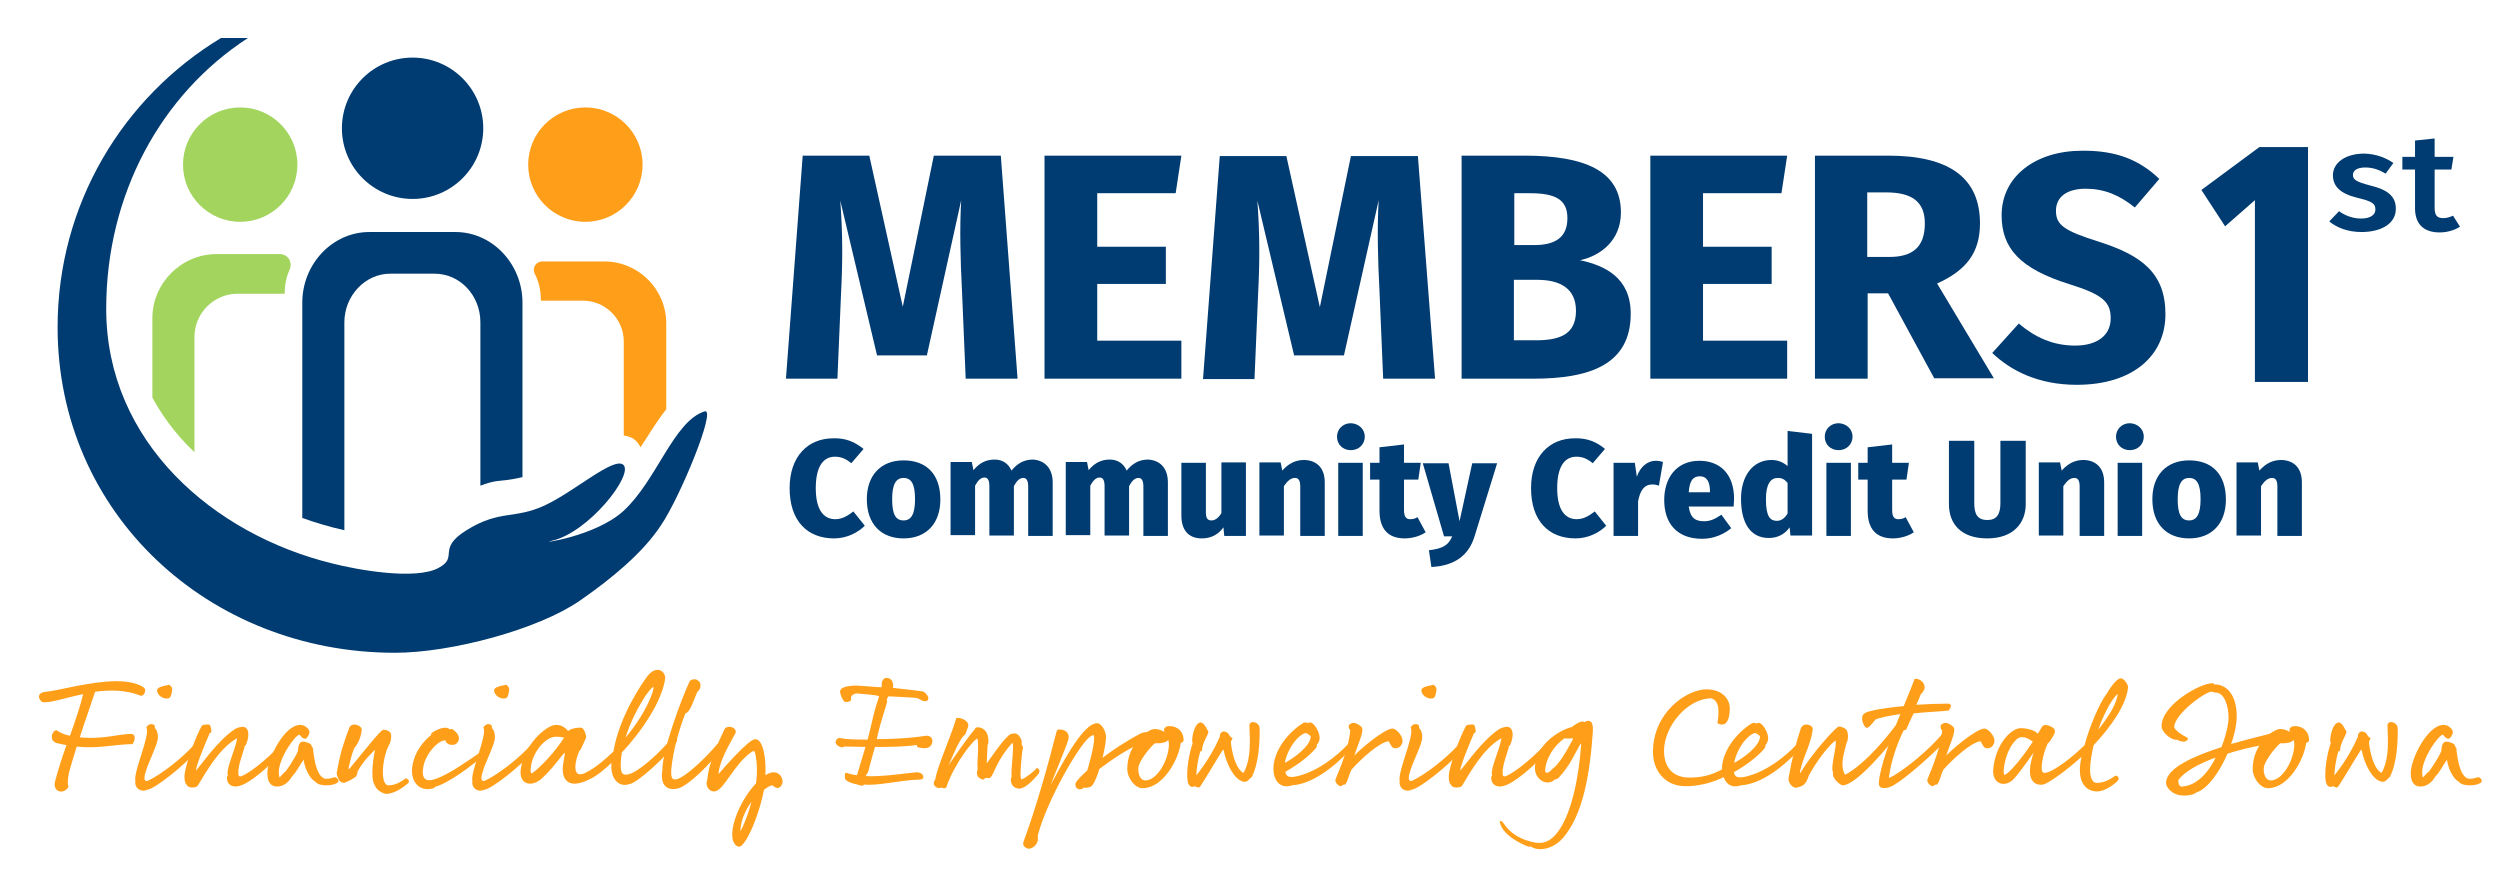 <?xml version="1.0" encoding="UTF-8"?>
<svg xmlns="http://www.w3.org/2000/svg" xmlns:xlink="http://www.w3.org/1999/xlink" version="1.1" id="Members1st-logo" x="0px" y="0px" viewBox="0 0 612 216" style="enable-background:new 0 0 612 216;" xml:space="preserve">
<title>Members1st Community Credit Union - Financially Empowering Central Iowa</title>
<style type="text/css">
	.mem1st-logo0{fill:#003B71;}
	.mem1st-logo1{clip-path:url(#SVGID_00000119796901741969317320000009262117294171860883_);}
	.mem1st-logo2{fill:none;}
	.mem1st-logo3{clip-path:url(#SVGID_00000119796901741969317320000009262117294171860883_);fill:#A2D45E;}
	.mem1st-logo4{clip-path:url(#SVGID_00000119796901741969317320000009262117294171860883_);fill:#FF9E18;}
	.mem1st-logo5{clip-path:url(#SVGID_00000119796901741969317320000009262117294171860883_);fill:#003B71;}
	.mem1st-logo6{fill:#A2D45E;}
	.mem1st-logo7{fill:#FF9E18;}
	.mem1st-logo8{fill:#FF9E18;stroke:#FF9E18;stroke-width:0.5;stroke-miterlimit:10;}
</style>
<g>
	<path class="mem1st-logo0" d="M172.5,100.7c-7.6,2.4-11.7,16.9-19.9,24.4c-6.9,6.3-21.2,8.1-17.6,7.3c9-1.9,20.2-16.2,17.6-18.6   c-2.3-2.1-11.9,6.5-19.2,9.9c-7.5,3.5-11,1-19.2,6.1c-7.4,4.6-1.8,6.5-6.8,9.2c-5.6,3.1-20,0.5-26.2-1.1   C52.4,130.8,26,108.3,26,75.6c0-28,13.4-52.5,34.7-66.3h-6.6c-24,14.5-40,40.7-40,70.8c0,45.6,37,79.7,82.6,79.7   c13.7,0,35.1-5.7,45.3-12.8c7.8-5.4,15.4-11.7,19.8-18.4C166.5,121.7,175.5,99.8,172.5,100.7z"></path>
</g>
<g>
	<g>
		<path class="mem1st-logo0" d="M565,93.5h-13V49l-7.3,6.4l-5.8-8.9l14.2-10.5H565V93.5z"></path>
	</g>
	<g>
		<path class="mem1st-logo0" d="M585.9,39.9l-1.9,2.6c-1.7-1-3.2-1.5-5-1.5c-1.9,0-3,0.7-3,1.8c0,1.2,0.8,1.7,4.2,2.6c4.1,1,6.3,2.5,6.3,5.7    c0,3.8-3.8,5.7-8.4,5.7c-3.4,0-6.1-1.1-7.9-2.6l2.4-2.5c1.5,1.1,3.4,1.8,5.4,1.8c2.1,0,3.5-0.8,3.5-2.2c0-1.5-0.8-2-4.5-2.9    c-4.1-1-5.9-2.8-5.9-5.5c0-3,3-5.3,7.7-5.3C581.7,37.7,584,38.6,585.9,39.9z"></path>
		<path class="mem1st-logo0" d="M602.2,55.5c-1.4,0.9-3.2,1.4-5,1.4c-3.9,0-6-2.1-6-5.9v-9.5h-3.1v-3.1h3.1v-4l4.8-0.5v4.5h4.6l-0.5,3.1h-4.1    v9.4c0,1.8,0.6,2.5,2.1,2.5c0.8,0,1.5-0.2,2.4-0.6L602.2,55.5z"></path>
	</g>
</g>
<g>
	<path class="mem1st-logo0" d="M249.1,92.7h-12.7l-0.9-21.4c-0.4-7.6-0.6-15.5-0.2-22.3L226.9,87h-12.2l-9-37.9c0.6,8,0.6,14.8,0.2,22.5   L205,92.7h-12.6l4.1-54.6h16.3l8.2,37l7.6-37H245L249.1,92.7z"></path>
	<path class="mem1st-logo0" d="M287.8,47.3h-19.2v13.1h16.8v9.1h-16.8v13.9h20.6v9.3h-33.5V38.1h33.5L287.8,47.3z"></path>
	<path class="mem1st-logo0" d="M351.3,92.7h-12.7l-0.9-21.4c-0.4-7.6-0.6-15.5-0.2-22.3L329,87h-12.2l-9-37.9c0.6,8,0.6,14.8,0.2,22.5   l-0.9,21.2h-12.6l4.1-54.6h16.3l8.2,37l7.6-37h16.4L351.3,92.7z"></path>
	<path class="mem1st-logo0" d="M399.2,76.8c0,12.5-10.1,15.9-23.8,15.9h-17.6V38.1h15.4c14.7,0,23.6,3.7,23.6,13.9c0,6.9-5,10.6-10,11.7   C392.9,65,399.2,68,399.2,76.8z M370.7,47.3v12.7h4.8c5.4,0,8.2-2,8.2-6.6c0-4.6-3-6.1-9.2-6.1H370.7z M385.8,76.1   c0-5.5-3.9-7.6-9.5-7.6h-5.7v14.8h4.7C381.5,83.4,385.8,82.1,385.8,76.1z"></path>
	<path class="mem1st-logo0" d="M436.1,47.3h-19.2v13.1h16.8v9.1h-16.8v13.9h20.6v9.3H404V38.1h33.5L436.1,47.3z"></path>
	<path class="mem1st-logo0" d="M462.2,71.8h-5v20.9h-12.9V38.1h17.9c14.8,0,22.5,5.3,22.5,16.6c0,7.2-3.4,11.5-10.5,14.7l13.9,23.2h-14.6   L462.2,71.8z M457.1,62.9h5.4c5.7,0,8.7-2.4,8.7-8.2c0-5.3-3.1-7.6-9.5-7.6h-4.6V62.9z"></path>
	<path class="mem1st-logo0" d="M528.6,43.8l-6,7c-3.8-3.1-7.6-4.6-12-4.6c-4.5,0-7.3,1.9-7.3,5.4c0,3.5,2,4.9,10.6,7.6   c10.3,3.3,16.2,7.6,16.2,17.7c0,10.2-8,17.3-21.7,17.3c-9.5,0-16.2-3.5-20.7-7.8l6.5-7.2c4,3.4,8.4,5.4,13.8,5.4   c5.4,0,8.7-2.5,8.7-6.7c0-4-2-5.8-10-8.3c-12.2-3.8-16.7-8.8-16.7-16.9c0-9.6,8.4-15.8,19.7-15.8C518.1,36.8,523.8,39.2,528.6,43.8   z"></path>
</g>
<g>
	<path class="mem1st-logo0" d="M211.4,109.9l-3,3.5c-1.2-1-2.4-1.6-4-1.6c-2.8,0-4.7,2.3-4.7,7.7c0,5.3,1.9,7.6,4.8,7.6   c1.7,0,3.1-0.9,4.4-1.9l2.8,3.5c-1.6,1.6-4.3,3.1-7.5,3.1c-6.6,0-10.9-4.3-10.9-12.3c0-7.8,4.5-12.2,10.7-12.2   C207.2,107.2,209.4,108.3,211.4,109.9z"></path>
	<path class="mem1st-logo0" d="M230.2,122.3c0,5.8-3.4,9.5-9,9.5c-5.5,0-9-3.5-9-9.6c0-5.8,3.4-9.5,9-9.5   C226.8,112.7,230.2,116.1,230.2,122.3z M218.4,122.2c0,3.8,0.9,5.2,2.8,5.2c1.9,0,2.8-1.6,2.8-5.2c0-3.7-0.9-5.2-2.8-5.2   C219.3,117,218.4,118.6,218.4,122.2z"></path>
	<path class="mem1st-logo0" d="M257.7,118.1v13.1h-6v-12.1c0-1.6-0.5-2.1-1.2-2.1c-0.9,0-1.6,0.7-2.3,2v12.1h-6v-12.1c0-1.6-0.5-2.1-1.2-2.1   c-0.9,0-1.6,0.7-2.3,2v12.1h-6v-17.9h5.2l0.4,2c1.4-1.7,3-2.6,5.2-2.6c1.9,0,3.4,1,4.1,2.7c1.5-1.8,3.1-2.7,5.3-2.7   C255.8,112.7,257.7,114.7,257.7,118.1z"></path>
	<path class="mem1st-logo0" d="M285.9,118.1v13.1h-6v-12.1c0-1.6-0.5-2.1-1.2-2.1c-0.9,0-1.6,0.7-2.3,2v12.1h-6v-12.1c0-1.6-0.5-2.1-1.2-2.1   c-0.9,0-1.6,0.7-2.3,2v12.1h-6v-17.9h5.2l0.4,2c1.4-1.7,3-2.6,5.2-2.6c1.9,0,3.4,1,4.1,2.7c1.5-1.8,3.1-2.7,5.3-2.7   C284.1,112.7,285.9,114.7,285.9,118.1z"></path>
	<path class="mem1st-logo0" d="M304.9,131.2h-5.2l-0.2-2.1c-1.3,1.8-3.1,2.7-5.3,2.7c-3.4,0-5-2.2-5-5.6v-12.9h6v12.1c0,1.6,0.5,2,1.4,2   c0.8,0,1.7-0.6,2.4-1.8v-12.4h6V131.2z"></path>
	<path class="mem1st-logo0" d="M324.3,118.1v13.1h-6v-12.1c0-1.6-0.5-2.1-1.3-2.1c-1,0-1.8,0.7-2.7,2v12.1h-6v-17.9h5.2l0.4,2   c1.6-1.8,3.3-2.6,5.4-2.6C322.4,112.7,324.3,114.6,324.3,118.1z"></path>
	<path class="mem1st-logo0" d="M334.1,106.9c0,1.8-1.4,3.3-3.4,3.3c-2,0-3.4-1.4-3.4-3.3c0-1.8,1.4-3.3,3.4-3.3   C332.7,103.7,334.1,105.1,334.1,106.9z M333.6,131.2h-6v-17.9h6V131.2z"></path>
	<path class="mem1st-logo0" d="M349,130.3c-1.4,1-3.5,1.5-5.1,1.5c-4.2,0-6.2-2.4-6.2-6.8v-7.6h-2.3v-4.1h2.3v-3.8l6-0.7v4.5h4.1l-0.6,4.1   h-3.5v7.5c0,1.7,0.6,2.2,1.5,2.2c0.6,0,1.2-0.1,1.8-0.5L349,130.3z"></path>
	<path class="mem1st-logo0" d="M361,131.2c-1.4,4.7-4.8,7.3-10.6,7.6l-0.6-4.1c3.5-0.4,4.8-1.3,5.7-3.4h-2l-5.2-17.9h6.3l2.7,14.2l3.1-14.2   h6.1L361,131.2z"></path>
	<path class="mem1st-logo0" d="M392.9,109.9l-3,3.5c-1.2-1-2.4-1.6-4-1.6c-2.8,0-4.7,2.3-4.7,7.7c0,5.3,1.9,7.6,4.8,7.6   c1.7,0,3.1-0.9,4.4-1.9l2.8,3.5c-1.6,1.6-4.3,3.1-7.5,3.1c-6.6,0-10.9-4.3-10.9-12.3c0-7.8,4.5-12.2,10.7-12.2   C388.7,107.2,391,108.3,392.9,109.9z"></path>
	<path class="mem1st-logo0" d="M407.1,113.1l-1,5.8c-0.5-0.2-1-0.3-1.6-0.3c-2.1,0-3,1.6-3.5,4.1v8.5h-6v-17.9h5.2l0.5,3.4   c0.8-2.4,2.6-3.9,4.6-3.9C406,112.8,406.5,112.9,407.1,113.1z"></path>
	<path class="mem1st-logo0" d="M424.4,124h-11c0.4,2.9,1.7,3.6,3.8,3.6c1.4,0,2.6-0.5,4.2-1.6l2.4,3.3c-1.7,1.4-4.2,2.6-7.1,2.6   c-6.3,0-9.3-3.9-9.3-9.5c0-5.3,2.9-9.6,8.6-9.6c5.2,0,8.5,3.4,8.5,9.3C424.5,122.5,424.4,123.4,424.4,124z M418.6,120.3   c0-2.1-0.6-3.7-2.5-3.7c-1.6,0-2.5,1-2.7,3.9h5.2V120.3z"></path>
	<path class="mem1st-logo0" d="M443.6,106.2v24.9h-5.3l-0.2-2c-1,1.4-2.6,2.6-5.1,2.6c-4.6,0-6.8-3.8-6.8-9.6c0-5.5,2.8-9.5,7.5-9.5   c1.5,0,2.9,0.6,3.9,1.5v-8.6L443.6,106.2z M437.6,125.7v-7.5c-0.7-0.8-1.3-1.2-2.4-1.2c-1.7,0-2.9,1.4-2.9,5.2   c0,4.4,1.1,5.3,2.7,5.3C436,127.5,436.9,126.9,437.6,125.7z"></path>
	<path class="mem1st-logo0" d="M453.5,106.9c0,1.8-1.4,3.3-3.4,3.3c-2,0-3.4-1.4-3.4-3.3c0-1.8,1.4-3.3,3.4-3.3   C452.1,103.7,453.5,105.1,453.5,106.9z M453.1,131.2h-6v-17.9h6V131.2z"></path>
	<path class="mem1st-logo0" d="M468.5,130.3c-1.4,1-3.5,1.5-5.1,1.5c-4.2,0-6.2-2.4-6.2-6.8v-7.6h-2.3v-4.1h2.3v-3.8l6-0.7v4.5h4.1l-0.6,4.1   h-3.5v7.5c0,1.7,0.6,2.2,1.5,2.2c0.6,0,1.2-0.1,1.8-0.5L468.5,130.3z"></path>
	<path class="mem1st-logo0" d="M495.9,123.4c0,4.7-3.1,8.4-9.4,8.4c-6.3,0-9.4-3.4-9.4-8.4v-15.5h6.2v15.3c0,2.8,0.9,4.1,3.2,4.1   c2.2,0,3.2-1.3,3.2-4.1v-15.3h6.2V123.4z"></path>
	<path class="mem1st-logo0" d="M515.1,118.1v13.1h-6v-12.1c0-1.6-0.5-2.1-1.3-2.1c-1,0-1.8,0.7-2.7,2v12.1h-6v-17.9h5.2l0.4,2   c1.6-1.8,3.3-2.6,5.4-2.6C513.2,112.7,515.1,114.6,515.1,118.1z"></path>
	<path class="mem1st-logo0" d="M524.8,106.9c0,1.8-1.4,3.3-3.4,3.3c-2,0-3.4-1.4-3.4-3.3c0-1.8,1.4-3.3,3.4-3.3   C523.4,103.7,524.8,105.1,524.8,106.9z M524.4,131.2h-6v-17.9h6V131.2z"></path>
	<path class="mem1st-logo0" d="M544.9,122.3c0,5.8-3.4,9.5-9,9.5c-5.5,0-9-3.5-9-9.6c0-5.8,3.4-9.5,9-9.5   C541.5,112.7,544.9,116.1,544.9,122.3z M533.1,122.2c0,3.8,0.9,5.2,2.8,5.2c1.9,0,2.8-1.6,2.8-5.2c0-3.7-0.9-5.2-2.8-5.2   C534,117,533.1,118.6,533.1,122.2z"></path>
	<path class="mem1st-logo0" d="M563.5,118.1v13.1h-6v-12.1c0-1.6-0.5-2.1-1.3-2.1c-1,0-1.8,0.7-2.7,2v12.1h-6v-17.9h5.2l0.4,2   c1.6-1.8,3.3-2.6,5.4-2.6C561.6,112.7,563.5,114.6,563.5,118.1z"></path>
</g>
<g>
	<defs>
		<circle id="SVGID_1_" cx="100.2" cy="77.6" r="80.4"></circle>
	</defs>
	<g style="clip-path:url(#SVGID_00000111886362814742331400000007950952473657998210_);">
		<path class="mem1st-logo2" d="M106.5,69.6H95.6c-6.2,0-11.2,5.3-11.2,11.9v51c2.1,0.5,4.3,0.9,6.7,1.2c12.4,1.6,18.3-7.5,18.3-7.5l1.2-0.7    c0,0,3.4-2.4,7.3-3.9v-40C117.7,74.9,112.7,69.6,106.5,69.6z"></path>
		<path class="mem1st-logo0" d="M84.3,78.9c0-6.5,5.1-11.9,11.2-11.9h10.9c6.2,0,11.2,5.3,11.2,11.9v40c1.5-0.6,3.2-1.1,4.7-1.2    c2.5-0.2,4.3-0.6,5.6-0.9V74.1c0-9.5-7.4-17.3-16.4-17.3H90.4c-9,0-16.4,7.8-16.4,17.3v52.7c2.8,1,6.3,2.1,10.3,3V78.9z"></path>
	</g>
	
		<circle style="clip-path:url(#SVGID_00000111886362814742331400000007950952473657998210_);fill:#A2D45E;" cx="58.8" cy="40.3" r="14"></circle>
	
		<circle style="clip-path:url(#SVGID_00000111886362814742331400000007950952473657998210_);fill:#FF9E18;" cx="143.3" cy="40.3" r="14"></circle>
	
		<circle style="clip-path:url(#SVGID_00000111886362814742331400000007950952473657998210_);fill:#003B71;" cx="101" cy="31.4" r="17.3"></circle>
	<g style="clip-path:url(#SVGID_00000111886362814742331400000007950952473657998210_);">
		<path class="mem1st-logo6" d="M47.6,110.7V82.5c0-5.8,4.7-10.6,10.6-10.6h11.5v-0.2c0-2,0.4-3.9,1.2-5.7c0.8-1.8-0.4-3.8-2.4-3.8H53    c-8.6,0-15.7,7.1-15.7,15.7v19.4C39.2,100.9,42.6,106,47.6,110.7z"></path>
	</g>
</g>
<g>
	<path class="mem1st-logo7" d="M156.8,109.5c1.5-2.2,3.8-6.2,6.3-9.3v-21c0-8.4-6.8-15.2-15.2-15.2h-15.1c-1.6,0-2.6,1.6-1.9,3   c1,1.9,1.5,4.1,1.5,6.4v0.2h10.3c5.5,0,10,4.5,10,10v23C155,107,155.9,107.8,156.8,109.5z"></path>
</g>
<g>
	<path class="mem1st-logo8" d="M17.3,180.4c1.3-3.7,2.6-7.4,3.4-10.8c-4.7,0.9-8.7,2.4-10.3,2c-0.8-0.7-1.1-1.8,0.8-2   c2.8-0.2,11-2.6,17.4-2.6c4.4,0,6.7,1.4,6.7,1.9c0,0.6-0.3,1.1-0.7,1.2c-3.7-1.5-7.7-1.5-11.5-1c-0.8,2.5-2.5,7.2-3.9,11.6   c5.4,0.7,10.2-0.8,12.9-0.8c0.9,0,0.7,1.3,0.2,2c-4.5,0.1-8.4,1.2-13.7,0.6c-0.9,2.9-1.7,5.5-2,6.8c-0.2,1.1-0.4,2.6-0.1,3.3   c-0.4,0.6-1,1-1.8,0.9c-0.6-0.1-1.3-0.7-1-2.1c0.8-3,1.8-6.1,2.9-9.2c-0.8-0.1-1.6-0.3-2.5-0.5c-1.8-0.4-1.2-2.4-0.4-2.7   C14.9,179.8,16.1,180.2,17.3,180.4z"></path>
	<path class="mem1st-logo8" d="M37.6,177.7c0.2,0.3-0.1,0.6,0.1,0.7c0.5,0.4,0.7,1.1,0.7,2c0.1,1.7-2.3,5.8-3.1,8.9c-0.4,1.4-0.2,2.3,0.9,2.1   c3.5-1.6,8.7-5.8,11.3-8.7c0.5-0.2,0.7,0.4,0.2,1.2c-2.3,2.9-10.1,9.2-11.8,9.2c-1.4,0.7-2.8-0.5-2.5-1.8   c-0.6-2.3,3.7-11.2,2.7-13.2C36.5,177.4,37.3,177.4,37.6,177.7z M38.7,169c0-0.7,2.3-1,2.7-1.1c0.3,0.3,0.5,0.5,0.5,0.8   s-0.2,2-0.7,2C40.1,171,38.7,170,38.7,169z"></path>
	<path class="mem1st-logo8" d="M51.1,177.6c0.2,0,0.4,1,0.4,1.4c-0.1,0.4-0.1,0-0.4,0.4c-1,2.3-3.9,9.1-3.4,9.9c1.8-1.8,5.7-7.9,10.1-10.7   c0.4-0.2,0.7-0.3,1.3-0.4c1.5-0.3,1.9,1.6,0.9,4c-0.1,0.3-0.6,0.4-0.4,0.7c-0.4,1.6-1.6,4.4-1.5,6.4c0,0.9,0.4,1.2,1.2,0.9   c3-1.3,7.7-5.6,10.3-8.5c0.2,0.1,0.6,0.7,0.4,1c-3,3.6-7.7,7.8-10.5,9.1c-2.3,1.1-3.7,0.2-3.7-1.4c0-0.5,0.3-0.4,0.2-0.7   c-0.4-1.6,1.8-5.9,2.3-8.9c0.1-0.5-0.3-0.4-0.9,0c-4.1,2.6-7,7.8-9.2,11.4c-0.2,0.4-2.2,0.6-2.3-0.3c-0.5-0.2-0.6-1.8-0.4-2.8   c0.7-3.3,2.5-8.3,4.1-11.3C49.9,177.6,50.8,177.6,51.1,177.6z"></path>
	<path class="mem1st-logo8" d="M75.5,179.2c0,0.6-0.6,1.4-0.8,1.4c-0.7,0-1-1-1.4-1c-1.2,0-5.3,5.9-5.3,9.4c0,0.7,0.1,1.6,0.4,1.6   s1.1-1.2,1.5-1.4c0.2,0,2.5-3.4,3.3-5.3c0-1.4,0.4-2.1,0.9-2.1c0.8,0,1.9,0.5,1.9,0.7c0,0.3,0.3,0.6,0.4,0.8c0,0.2,0,0.8,0.1,1.1   c0.2,1.6,0.9,6.5,3.4,6.5c1.1,0,1.9-0.4,2.1-0.4s0.6,0.4,0.6,0.7c0,0.2-0.9,0.8-2.7,0.8c-1.1,0-2.1-0.2-2.6-0.9   c-1.2-0.5-2.5-3.2-2.7-5c0-0.4-0.4-0.5-0.6-0.1c-0.8,1.1-1.7,3-2.7,3.9c-0.9,1.6-2.2,2.4-3.5,2.4c-1.2,0-2.1-0.8-2.1-3   c0-3.5,4.1-11.6,7.8-11.6C74.6,177.7,75.5,178.7,75.5,179.2z"></path>
	<path class="mem1st-logo8" d="M95,192.5c1.2,0,2.5-0.3,4.4-1.7c0.5,0.2,0.5,0.5,0.4,0.7c-1.8,1.5-3.5,2.5-5.2,2.6c-0.4,0-2.1-0.6-2.6-1.9   c-1.2-1.7-0.3-7.1,0.2-9.4c-1.7,1.7-3.4,3.2-4.9,6c-0.2,1.6-0.7,1.2-1.2,1.7c-0.2,0.2-1.9,0.9-1.9,0.9c-0.3,0-1-0.3-1.1-0.8   c-0.1-0.3-0.5-1-0.4-1.5c0.9-5,1.7-7.3,3.1-11c0.2-0.3,0.6-0.5,1-0.5s1.5,0.4,1.5,1c-0.1,1.4-0.7,3.2-1.8,4.4   c-0.7,1.7-1,3.2-1.4,4.9c-0.1,0.6,0.4,0.8,0.6,0.5c3-3.6,7.6-9.5,8.2-9.5c0.5,0,1.1,0.2,1.4,0.5c0.4,0.5,0.2,2.1-0.3,2.9   C93.5,184.9,92.5,192.2,95,192.5z"></path>
	<path class="mem1st-logo8" d="M103.4,187.6c-0.6,3.1,0.6,4.2,3.1,3.4c3.6-1.2,8.2-4.6,11.5-6.8c0.4-0.2,0.2,0.5-0.1,0.8   c-2.5,2.2-8.3,6.6-11.6,7.4c-0.4,0.1,0.1,0.2-0.2,0.3c-3.5,1.1-5.5-1.8-4.9-5.2c0.8-4.6,4.1-7,4.4-7.3c0.4-0.3,0-0.5,0.4-0.7   c1.9-1.2,3.5-1.4,4-0.7c0.2,0.2,0.4-0.2,0.6-0.1c0.6,0.4,1.5,1.2,1.5,2c0,0.8-0.6,1.4-1.3,1.4c-0.7,0-1.4-0.2-1.6-1.1   C107.3,180.7,104,184.3,103.4,187.6z"></path>
	<path class="mem1st-logo8" d="M120.1,177.7c0.2,0.3-0.1,0.6,0.1,0.7c0.5,0.4,0.7,1.1,0.7,2c0.1,1.7-2.3,5.8-3.1,8.9   c-0.4,1.4-0.2,2.3,0.9,2.1c3.5-1.6,8.7-5.8,11.3-8.7c0.5-0.2,0.7,0.4,0.2,1.2c-2.3,2.9-10.1,9.2-11.8,9.2c-1.4,0.7-2.8-0.5-2.5-1.8   c-0.6-2.3,3.7-11.2,2.7-13.2C119.1,177.4,119.8,177.4,120.1,177.7z M121.2,169c0-0.7,2.3-1,2.7-1.1c0.3,0.3,0.5,0.5,0.5,0.8   s-0.2,2-0.7,2C122.6,171,121.2,170,121.2,169z"></path>
	<path class="mem1st-logo8" d="M152,184.1c-0.2,1.1-0.3,2.2-0.3,3.2c0,2.4,0.7,2.8,2.2,2.5c2.4-0.5,7.6-5.1,10.8-9c0.3-0.4,1,0.2,0.8,0.5   c-2.1,3.4-9.9,10.4-11.5,10.4c-2.6,0.9-4.1-1.5-4.1-3.9c0-0.5,0-1.1,0.1-1.7c-2.1,2.1-4.2,3.7-5.7,4.4c-1.4,0.7-2.7,1.1-3.6,1.1   c-1.7,0-2.7-1.1-2.7-3.3c0-0.8,0.2-1.8,0.4-3c0.3-1.3,0-1.8-1-0.5c-1.8,2.2-2.8,3.7-5.3,5.9c-0.7,0.5-1.5,0.9-2.3,0.9   c-1.2,0-2.3-0.8-2.1-3c0.6-6,6.2-10.9,8.4-10.9c1.1,0,1.9,0.4,2.9,1.5c0,0.1,0.1,0.2,0.2,0.2c0-0.1,0.1-0.2,0.2-0.4   c0.7-0.5,2.8-0.8,3.1-0.5s0.9,1.7,0.7,2.1c-0.4,0.7-1.2,3-1.6,3.1c-0.5,1.1-1,2.8-1,4.1c0,1.1,0.4,2,1.4,2c0.5,0,1.2-0.2,2-0.7   c1.9-1,4.1-2.8,6.4-5c1.4-8.7,7.2-17,8.2-18.3c2.1-2.8,4-1.3,4,0.2C161.9,171.4,157,178.8,152,184.1z M138.5,180.4   c-0.5-0.1-1.2-0.3-2.4-0.3c-2.8,0-6,4-6.4,7.7c-0.2,2,0.3,2,1.1,1.4C132.6,187.8,135.9,184.5,138.5,180.4z M152.6,181.6   c3.2-3.7,6.1-8.1,7.4-12.1c0.4-1.2,0.2-1.6-0.1-1.6s-1.2,1-2.1,2.3C156,173,153.7,177.2,152.6,181.6z"></path>
	<path class="mem1st-logo8" d="M170.7,166.8c0.7,0.2,0.8,1.8-0.2,2.4c-0.9,2-1.8,5.2-2.9,5.2c-1.6,4-3.1,9.5-3.5,13.7   c-0.1,1.5-0.2,3.3,1.6,2.9c2.4-0.6,7.4-5.5,10.1-8.7c0.5-0.2,0.7,0.4,0.2,1.2c-2.1,3.2-7.8,8.8-10.2,9.3c-3.8,0.8-3.7-2.8-3.4-4.2   c-0.1-4.7,4.7-17.6,6.7-21.8C169.5,166.5,170.4,166.4,170.7,166.8z"></path>
	<path class="mem1st-logo8" d="M178.9,178.2c0.4,0.1,1.2,0.5,0.9,1.2c-1.1,2.1-3.5,5.9-4.1,9.4c-0.2,1.3,0.3,1,0.7,0.5c0.4-0.5,7-8.1,8.5-8.1   c1.6,0,2.5,4.4,2.2,9c0.8-0.5,1.6-0.9,2.3-0.9c1,0,1.8,0.8,1.9,1.8c0.1,0.7-0.3,1.3-0.7,1.5c-0.5,0.2-0.8-0.2-1.5-0.6   c-0.6,0-1.4,0.5-2.3,1.2c-0.9,4.8-3.3,11.5-5.4,13.6c-0.7,0.7-1.6-0.4-1.8-1.4c-0.7-3.5,2.3-10,5.7-13.5c0.4-2.7,0.3-5.4-0.2-7.6   c-0.2-0.7-0.5-0.9-1.3-0.4c-4.4,3.1-6.7,9.3-8.9,9.6c-0.9,0.1-1.7-0.8-1.7-1.8c0-0.3,0.2-0.6,0.2-0.9c0.3-3.6,2.2-8.1,4.2-12.2   C177.8,178.2,178.5,178.1,178.9,178.2z M184.5,195.2c-1.8,2.1-3.4,5.1-3.5,8.2c0,0.7,0.2,0.9,0.5,0.2   C182.8,201.1,183.8,198.1,184.5,195.2z"></path>
	<path class="mem1st-logo8" d="M212.6,181.3c1.3-5,1.3-6.2,2.8-10.6c0.1-0.4-0.2-0.6-0.8-0.7s-3.2-0.4-4.9-0.5c-0.5,0-1.9,0.5-1.6,1.7   c0.1,0.3-0.7,0.4-1.1,0.4c-0.4,0-1.1-1.7-1.1-2.3c0-1.1,3-1.3,4.3-1.2l5.4,0.4c0,0,0.6,0,0.5-0.8c-0.1-0.5,0.2-1.5,0.9-1.5   c0.7,0,1.4,0.4,1.4,1.7c0,0.2-0.1,0.5-0.2,0.7c1.7,0.2,7.2,0.8,7.6,0.9c0.4,0.1,1.2,0.9,1.2,1.4c0,0.5-0.2,0.5-0.7,0.5   c-0.5,0-1.2-0.7-2-0.8c-0.7-0.1-5.3-0.3-6.9-0.4c-0.4,0.5-0.6,1-0.6,1.1c0.1,0.2,0.2,0.2,0,0.9c-0.1,0.6-1.3,3.7-2.5,9   c4.4,0,9.1-0.3,12.1-0.8c1-0.2,1.6,0.3,1.6,1s-0.5,1.4-1.3,1.5c-0.7,0.1-1.8-0.2-1.9-0.2c-0.2,0,0.1-0.7-0.2-0.6   c-3.5,0.5-7.2,0.5-10.6,0.5c-0.2,0.8-1.5,5.2-1.6,5.9s-1.1,1.6-0.7,1.7c3.4,0.4,12-0.9,12.7-0.9c1,0,1.4,0.6,1.4,0.9   s-0.2,0.4-0.9,0.4c-4.3,0.1-10.3,1.6-13.4,1.2c-0.4,0-0.2,0.4-0.5,0.3c-0.4-0.2-3.9-0.7-3.9-1.7c0-0.5-0.2-1.2,0.3-0.9   c0.4,0.2,2,0.5,2.2,0.5c0.2,0,0.4,0.1,0.5-0.4l2.1-7c-2,0-3.9-0.1-5.4-0.1c-0.4,0-0.4,0.2-0.7,0.2c-0.4,0-1.3-0.5-1.3-1   c0-0.5,0.4-0.8,0.7-0.8C207.3,181.3,209.8,181.3,212.6,181.3z"></path>
	<path class="mem1st-logo8" d="M236.8,177.6c0,0.3-0.4,1.1-0.7,2c-1.4,1-3.2,5.6-4.4,8.3c-0.4,0.8,0,0.9,0.2,0.4c0.3-0.6,5.2-7.7,6.9-9.6   c0.1-0.2,0.1-0.3,0.4-0.4c0.5-0.1,2.7,0.2,2.5,3.5c0,0.4-0.2,0.2-0.2,0.7c0,0.4-0.2,3.5-0.2,4.4c0,0.5,0.2,0.4,0.4,0.2   c1.6-2.2,3.5-5.1,5.3-6.8c0.7-0.6,0.8-0.4,1.3-0.5c1-0.1,1.6,1.5,1.6,1.9c0,0.4-0.2,0.4,0,0.7c0.2,0.4,0.4,0.5,0.2,1.1   s-0.6,5.3-0.5,6.7c0.1,0.9,0.4,1,1.1,0.6s2.3-1.5,3.2-2.5c0.4,0.2,0.5,0.6-0.2,1.4c-1,1.1-2.8,3.1-4.2,3.1c-0.7,0-1.9-0.4-1.8-2.2   c0-0.2,0.2,0,0.2-0.2c-0.3-2.2,0.9-8.4,0-9c-4.3,4.6-4.8,8.3-5.7,8.8c-0.4,0.2-0.6-0.4-1.6,0.4c-0.7-0.3-1.6-0.6-1-2.3   c-0.3-1.7,0.5-6.1-0.2-7.9c-1.4,0.5-5.7,6.1-7.8,11.7c0,0.5-0.4,0.9-1,0.4c-0.8,0.5-2.5-0.2-1.4-1.6c0.4-3,3.9-10.7,5.1-14.9   C235,175.9,236.8,176.5,236.8,177.6z"></path>
	<path class="mem1st-logo8" d="M279.5,179.7c1.1-0.5,2,0,2.1,0.5c0.1,0.5,0,0.9-1.2,1.2c-3.7,1-8.7,4.6-11.5,6.7c-0.5,1.8-1.2,3.4-1.8,4.1   c-0.4,0.4-1.3,0.4-2,0.4c-0.1,0.1-0.2,0.2-0.3,0.3c-1.1,0.4-1.6-0.7-1.1-1.4c0.6-0.8,1.5-1.7,2.7-2.8c0.3-1,1.7-5.8,1.7-8   c0-1.2-0.4-1.3-1.6-0.4c-2.8,2.3-10.3,15.4-12.6,23.8c-0.2,0.5,0,1.1-0.1,1.6c-0.2,1-1.1,1.7-1.8,1.8c-0.5,0.1-1.6-0.5-1.2-1.4   c2.9-7.8,5.9-18.3,8.1-27c0.1-0.5,0.7-0.2,1.1-0.2c0.4,0,1.7,0.6,1.3,2c-0.3,1.4-4.1,10.3-4.4,11.4c-0.3,1.1,0.1,0.7,0.5,0   c2-3.6,7.8-15.3,11.3-15c0.5,0,1.8,1.4,1.8,3.2c0,0.9-0.4,3.3-1,5.6C272.4,183.9,276,181.5,279.5,179.7z"></path>
	<path class="mem1st-logo8" d="M285.9,180.6c0,0.7-1.1,1.2-3.2,1.1c-0.4,0-4.3,4.3-4.3,6.5s1,3.1,2,3.1c3,0,6-5.1,6-9.2   c0-1.4-1.2-2.9-1.2-3.4c0-0.4,0.4-0.7,1-0.7c2.3,0,3.3,1.6,3.3,3.1c0,0.6-0.6,0.4-0.7,0.7c-0.5,4.1-4.3,10.9-9.1,10.9   c-1.8,0-3.5-2.5-3.5-4.4c0-6.2,5-9.6,6.5-9.6C284.5,178.8,285.9,179.9,285.9,180.6z"></path>
	<path class="mem1st-logo8" d="M292.1,181.5c-0.1-1.2,0.6-4.4,1.9-4.4c0.2,0,0.9,0.6,1.3,1.7c0.2,0.1,0.4,0.2,0.1,0.9s-1.3,2.3-1.4,3.9   c0,0.3-0.3-0.1-0.4,0.2c-0.6,2.1-0.9,4-1,6c0,0.6,0.3,0.4,0.5,0.1c1.8-2.2,4.2-5.8,5.8-9.6c-0.1-0.7,0.4-1,0.7-1   c0.4,0,1.1,0.4,1.2,1c0.2,0.2,0.6,0.5,0.6,0.5s-0.4,0.6-0.3,1.2c0.2,1.9,1,5.7,2.6,7c0.5,0.5,0.8,0.7,1.2-0.2   c1.7-3.5,1.3-7.8,1.2-11.2c0-0.3,0.2-0.6,0.6-0.6s1.3,0.3,1.4,1.2c0.1,3.2-0.2,8.7-1.9,11.9c-0.7,0.4-0.8,1.2-1.8,1   c-2.1-0.5-3.9-4.1-4.6-7.4c-0.2-0.8-0.4-0.6-0.7-0.2c-1.3,2-4.1,6.8-5.5,8.9c-0.2,0.4-0.8-0.2-1.2-0.2c-0.9,0.6-1.3-0.4-1.4-0.9   c-0.4-2.2,0.2-6.5,1.3-9.6C292.4,181.9,292.1,181.9,292.1,181.5z"></path>
	<path class="mem1st-logo8" d="M330.8,182.8c-2,2.4-8.4,8.8-14.5,9.2c-3.7,1.2-4.5-2.5-4.3-4.4c0.3-3.9,3.4-8,7-10.3c0.6-0.4,0.9-0.1,1.1,0   c0.2,0.1,0.3-0.2,0.6-0.2c0.8,0,2.1,2.2,2.1,3.5c0,0.7-0.3,1.2-0.6,1.5c-0.1,0.1,0,0.5-0.2,0.8c-1.4,1.7-3.9,3.8-7.6,5.9   c0.2,2,1.8,2,4.8,1c3.4-1.1,7.7-3.9,11.2-7.7C330.5,182,331.3,182.1,330.8,182.8z M314.2,187.2c2.5-1.2,6.9-4.4,6.9-6.9   c0-0.4-1.1-1.1-1.4-1.1C317.9,179.3,314.7,183.2,314.2,187.2z"></path>
	<path class="mem1st-logo8" d="M330.4,177.8c0-0.3,0.6-0.6,1-0.6c0.4,0,1.6,0.6,1.8,1.1c0.4,0.9-1.2,4.3-2,6.9c-0.1,0.4,0.1,0.4,0.3,0.2   c1.4-1.7,7.6-6.8,9.4-6.8c0.7,0,2.2,1.6,2.2,2.7c0,1.1-0.9,1.8-1.8,1.6c-0.6-0.1-0.9-1.6-1.4-1.7c-2.4,0.3-6.8,4.3-9.3,7.1   c-0.4,0.7-0.9,2.8-1.4,3.5c-0.5-0.1-0.9,0.5-1.1,0.4c-0.2,0-1.2-0.8-0.9-1.4c1.2-2.9,3.4-8.3,3.6-12.2   C330.6,178.6,330.4,178.1,330.4,177.8z"></path>
	<path class="mem1st-logo8" d="M347.1,177.7c0.2,0.3-0.1,0.6,0.1,0.7c0.5,0.4,0.7,1.1,0.7,2c0.1,1.7-2.3,5.8-3.1,8.9   c-0.4,1.4-0.2,2.3,0.9,2.1c3.5-1.6,8.7-5.8,11.3-8.7c0.5-0.2,0.7,0.4,0.2,1.2c-2.3,2.9-10.1,9.2-11.8,9.2c-1.4,0.7-2.8-0.5-2.5-1.8   c-0.6-2.3,3.7-11.2,2.7-13.2C346,177.4,346.8,177.4,347.1,177.7z M348.2,169c0-0.7,2.3-1,2.7-1.1c0.3,0.3,0.5,0.5,0.5,0.8   s-0.2,2-0.7,2C349.6,171,348.2,170,348.2,169z"></path>
	<path class="mem1st-logo8" d="M360.6,177.6c0.2,0,0.4,1,0.4,1.4c-0.1,0.4-0.1,0-0.4,0.4c-1,2.3-3.9,9.1-3.4,9.9c1.8-1.8,5.7-7.9,10.1-10.7   c0.4-0.2,0.7-0.3,1.3-0.4c1.5-0.3,1.9,1.6,0.9,4c-0.1,0.3-0.6,0.4-0.4,0.7c-0.4,1.6-1.6,4.4-1.5,6.4c0,0.9,0.4,1.2,1.2,0.9   c3-1.3,7.7-5.6,10.3-8.5c0.2,0.1,0.6,0.7,0.4,1c-3,3.6-7.7,7.8-10.5,9.1c-2.3,1.1-3.7,0.2-3.7-1.4c0-0.5,0.3-0.4,0.2-0.7   c-0.4-1.6,1.8-5.9,2.3-8.9c0.1-0.5-0.3-0.4-0.9,0c-4.1,2.6-7,7.8-9.2,11.4c-0.2,0.4-2.2,0.6-2.3-0.3c-0.5-0.2-0.6-1.8-0.4-2.8   c0.7-3.3,2.5-8.3,4.1-11.3C359.4,177.6,360.3,177.6,360.6,177.6z"></path>
	<path class="mem1st-logo8" d="M375.2,206.4c1.7,0.4,3.7,0.4,5.7-1.8c4.1-4.5,5.9-14.9,6.4-22.1c0.1-1.2-0.2-1.2-0.8-0.2   c-1.6,2.8-2.4,5-5.2,8c-0.5,0.4-0.5,0-0.9,0.4c-1.8,1.6-4.4-0.2-4.4-2.6c0-5.2,5.3-9,8.9-9.9c0.8-0.6,1.9-1.4,2.6-1.3   c0.2,0,0.3,0.1,0.4,0.2c0.4-0.3,0.7-0.4,0.9-0.4c0.8,0,0.9,1.1,0.9,2.1c-0.7,10.5-2.4,20.6-7.3,26.2c-2.3,2.6-5.6,3.2-7.4,2.1   c-0.7-0.5-0.2,0.2-1.1-0.2c-1.7-0.7-5.9-2.7-6.5-5.7C367.8,201.1,369,205,375.2,206.4z M378,188.7c0,0.9,1.1,1.1,2.1-0.2   c1.7-1.2,3.4-4.1,5-7.1c0.4-0.7,0.2-1-0.4-0.9c-0.7,0.1-1.3,0-1.8,0C380.2,182.3,378.1,185.7,378,188.7z"></path>
	<path class="mem1st-logo8" d="M440.7,182.8c-2,2.4-8.4,8.8-14.5,9.2c-2.5,0.8-3.6-0.5-4.1-2.1c-3,1.5-6.5,2.4-9.9,2.3   c-4.7-0.2-7.3-3.9-7.3-8.1c0-9.7,8.3-15.1,12.8-15.1c3.7,0,5.5,2.2,5.5,4.4c0,2.5-0.7,4.4-2.5,3.5c0.7-4.2-0.2-5.7-1.7-6.2   c-6.2,0-11.9,7.1-11.9,13.1c0,4.7,2.8,6.8,6.4,6.8c2.8,0,5.2-0.4,8.3-2.1c0-0.3,0-0.5,0-0.8c0.3-3.9,3.4-8,7-10.3   c0.6-0.4,0.9-0.1,1.1,0c0.2,0.1,0.3-0.2,0.6-0.2c0.8,0,2.1,2.2,2.1,3.5c0,0.7-0.3,1.2-0.6,1.5c-0.1,0.1,0,0.5-0.2,0.8   c-1.4,1.7-3.9,3.8-7.6,5.9c0.2,2,1.8,2,4.8,1c3.4-1.1,7.7-3.9,11.2-7.7C440.5,182,441.3,182.1,440.7,182.8z M424.2,187.2   c2.5-1.2,6.9-4.4,6.9-6.9c0-0.4-1.1-1.1-1.4-1.1C427.9,179.3,424.7,183.2,424.2,187.2z"></path>
	<path class="mem1st-logo8" d="M442.2,177.6c0.4,0,1.4,0.3,1.3,0.9c-0.1,1.4-0.6,2.8-1.2,4.6c-0.7,1.7-1.5,3.9-1.9,5.7   c-0.1,0.6,0.4,0.8,0.6,0.5c2.6-4.6,8.7-11.2,9.2-11.2c0.5,0,1.4,0.4,1.6,0.7c0.4,0.5,0.5,2.2,0,3c-0.5,2.2-1.9,5.7-0.2,8.2   c5.5-2.9,11.1-10.1,13.9-13.9c0.5-0.2,1.1,0.5,0.5,1.3c-4.3,5.9-11.8,14.5-14.9,14.6c-0.4,0-2.5-1.6-2.1-2.9   c-0.8-1.4,1.2-6.8,0.5-8.2c-2,1.1-5.4,6-6.9,8.8c-0.4,1.2-0.7,1.8-1.3,2.3c-0.2,0.2-1.5,0.6-1.6,0.6c-0.9,0-1.8-1.3-1.6-2.2   c0.9-5,1.8-8.4,3-12.1C441.4,177.8,441.8,177.6,442.2,177.6z"></path>
	<path class="mem1st-logo8" d="M468.3,174.4c-0.7,1.4-1.3,2.7-1.8,3.9c-0.2,0.4-0.4,0-0.7,0.4c-1.4,2.7-3.1,7.4-3.6,11.3   c-0.1,0.6-0.1,0.9,0.5,0.6c3.1-1.4,10.1-7.1,13.3-11.2c0.5,0.1,1.2,0.7,0.5,1.4c-3.3,3.4-9.5,9.1-13.2,11.3   c-0.9,0.5-3.3,1.2-3.1-0.5c0.2-3.6,2.9-11,5.4-17.1c-2.7,0.4-5.1,0.8-6.6,1.4c-0.6,0.7-1.4,1.8-1.9,2c-0.4,0.2-1.1-1.4-1-2.2   c0.1-1,0.8-1.2,3.7-1.8c1.8-0.3,4-0.6,6.4-0.8c1.1-2.7,2.1-5.1,2.7-6.7c1.1,0,2.1,1,2,2c-0.1,0.5-0.5,1.1-0.9,1.4   c-0.4,1-0.8,2-1.3,3c3.1-0.2,6.1-0.3,8.2-0.3c0.8,0,0.3,0.8,0,1.2C475.6,173.9,472,174,468.3,174.4z"></path>
	<path class="mem1st-logo8" d="M475.3,177.8c0-0.3,0.6-0.6,1-0.6c0.4,0,1.6,0.6,1.8,1.1c0.4,0.9-1.2,4.3-2,6.9c-0.1,0.4,0.1,0.4,0.3,0.2   c1.4-1.7,7.6-6.8,9.4-6.8c0.7,0,2.2,1.6,2.2,2.7c0,1.1-0.9,1.8-1.8,1.6c-0.6-0.1-0.9-1.6-1.4-1.7c-2.4,0.3-6.8,4.3-9.3,7.1   c-0.4,0.7-0.9,2.8-1.4,3.5c-0.5-0.1-0.9,0.5-1.1,0.4c-0.2,0-1.2-0.8-0.9-1.4c1.2-2.9,3.4-8.3,3.6-12.2   C475.4,178.6,475.3,178.1,475.3,177.8z"></path>
	<path class="mem1st-logo8" d="M497.2,188.2c0.1-1.6,0.7-3.3,1.1-4.8c0.1-0.3-0.1-0.4-0.2-0.1c-0.2,0.4-3.3,5-5.3,7.2c-1.9,2.1-5,1.3-4.6-2.3   c0.6-6,4.3-9.7,6.5-9.7c1.1,0,2.4,0.3,3.2,0.7c0.5,0.3,0.9,0.6,0.9,1c0.5-0.8,0.9-1.5,1.4-2.3c0.7-0.5,2.1,0.3,2.4,0.6   s0.2,0.8,0,1.2c-0.4,0.7-1.1,2-1.5,2.1c-0.8,1.7-1.2,3.3-1.4,4.5c-0.5,3.1,0.2,3.8,2.6,2.6c2.5-1.3,5.5-3.7,8.2-6.3   c1.3-4.8,3.7-10.4,5.4-12.6c0.8-1.4,2.4-3.7,3.3-3.7c0.6,0,1.6,1.5,1.5,2c-0.5,4.3-4.1,9.4-8.4,14c-0.5,2.1-0.9,4.3-0.9,6.1   s0.5,3.5,1.9,3.5c2.4,0,4.2-1.5,4.5-1.7c0.4-0.2,0.6,0.2,0.6,0.5s-2.8,2.8-5.1,2.8c-1.5,0-3.9-0.9-3.9-5c0-1,0.2-2.4,0.5-3.9   c-3.1,2.9-6.4,5.4-9,6.9C499.5,192.3,496.9,192,497.2,188.2z M498.1,181.3h-0.2c-0.6,0-1.2-1.1-3-1.1c-0.5,0-1.2,0.3-1.6,0.8   c-1.6,1.6-2.7,4.3-3,7.1c-0.2,2,0.3,2.1,1.1,1.5C493,188.4,495.7,185,498.1,181.3z M513,179.8c2.7-3.2,4.9-6.5,5.5-9   c0.3-1.2,0.2-1.4-0.4-1C516.6,171.2,514.4,175.3,513,179.8z"></path>
	<path class="mem1st-logo8" d="M541.9,167.9c0.2,0,0-0.1,0.4-0.1c2.1,0,5,1.8,5,7.6c0,2-0.6,4.6-1.5,7.1c4.8-1.4,9.2-2.4,10.9-2.9   c0.5-0.2,1.8,0.5,1.8,0.9c0,0.5,0,0.9-1.3,1.1c-3.7,0.5-8.1,1.4-12.1,2.7c-1.9,4.5-4.9,8.7-7.6,9.5c-0.8,0.7-2.4,0.7-2.9,0.7   c-2.8,0-4.1-2-4.1-2.8c0-3.5,6.7-6.4,13.5-8.6c1.1-2.8,1.8-5.7,1.8-7.4c0-3.1-1.1-6.2-3.2-6.4c-0.4,0.1-0.8-0.2-1.1-0.2   c-1.3-0.4-9.5,5.5-9.5,8.9c0,0.8,2.2,2.3,3.2,2.7c0.4,0.2-0.1,0.5-0.5,0.6c-0.3,0-1.1,0-1.6-0.5c-1.4,0.4-3.7-1.8-3.7-3   c0-5.1,9.3-10.3,12.2-10.3C542,167.5,541.7,167.8,541.9,167.9z M542.9,185c-4.6,1.6-8.4,3.7-9.9,5.9c0,1.2,0.2,1.5,0.8,1.9   C537.9,192.8,541,189.1,542.9,185z"></path>
	<path class="mem1st-logo8" d="M561.4,180.6c0,0.7-1.1,1.2-3.2,1.1c-0.4,0-4.3,4.3-4.3,6.5s1,3.1,2,3.1c3,0,6-5.1,6-9.2   c0-1.4-1.2-2.9-1.2-3.4c0-0.4,0.4-0.7,1-0.7c2.3,0,3.3,1.6,3.3,3.1c0,0.6-0.6,0.4-0.7,0.7c-0.5,4.1-4.3,10.9-9.1,10.9   c-1.8,0-3.5-2.5-3.5-4.4c0-6.2,5-9.6,6.5-9.6C560,178.8,561.4,179.9,561.4,180.6z"></path>
	<path class="mem1st-logo8" d="M570.7,181.5c-0.1-1.2,0.6-4.4,1.9-4.4c0.2,0,0.9,0.6,1.3,1.7c0.2,0.1,0.4,0.2,0.1,0.9s-1.3,2.3-1.4,3.9   c0,0.3-0.3-0.1-0.4,0.2c-0.6,2.1-0.9,4-1,6c0,0.6,0.3,0.4,0.5,0.1c1.8-2.2,4.2-5.8,5.8-9.6c-0.1-0.7,0.4-1,0.7-1   c0.4,0,1.1,0.4,1.2,1c0.2,0.2,0.6,0.5,0.6,0.5s-0.4,0.6-0.3,1.2c0.2,1.9,1,5.7,2.6,7c0.5,0.5,0.8,0.7,1.2-0.2   c1.7-3.5,1.3-7.8,1.2-11.2c0-0.3,0.2-0.6,0.6-0.6s1.3,0.3,1.4,1.2c0.1,3.2-0.2,8.7-1.9,11.9c-0.7,0.4-0.8,1.2-1.8,1   c-2.1-0.5-3.9-4.1-4.6-7.4c-0.2-0.8-0.4-0.6-0.7-0.2c-1.3,2-4.1,6.8-5.5,8.9c-0.2,0.4-0.8-0.2-1.2-0.2c-0.9,0.6-1.3-0.4-1.4-0.9   c-0.4-2.2,0.2-6.5,1.3-9.6C571,181.9,570.8,181.9,570.7,181.5z"></path>
	<path class="mem1st-logo8" d="M600.2,179.2c0,0.6-0.6,1.4-0.8,1.4c-0.7,0-1-1-1.4-1c-1.2,0-5.3,5.9-5.3,9.4c0,0.7,0.1,1.6,0.4,1.6   s1.1-1.2,1.5-1.4c0.2,0,2.5-3.4,3.3-5.3c0-1.4,0.4-2.1,0.9-2.1c0.8,0,1.9,0.5,1.9,0.7c0,0.3,0.3,0.6,0.4,0.8c0,0.2,0,0.8,0.1,1.1   c0.2,1.6,0.9,6.5,3.4,6.5c1.1,0,1.9-0.4,2.1-0.4s0.6,0.4,0.6,0.7c0,0.2-0.9,0.8-2.7,0.8c-1.1,0-2.1-0.2-2.6-0.9   c-1.2-0.5-2.5-3.2-2.7-5c0-0.4-0.4-0.5-0.6-0.1c-0.8,1.1-1.7,3-2.7,3.9c-0.9,1.6-2.2,2.4-3.5,2.4c-1.2,0-2.1-0.8-2.1-3   c0-3.5,4.1-11.6,7.8-11.6C599.3,177.7,600.2,178.7,600.2,179.2z"></path>
</g>
</svg>
